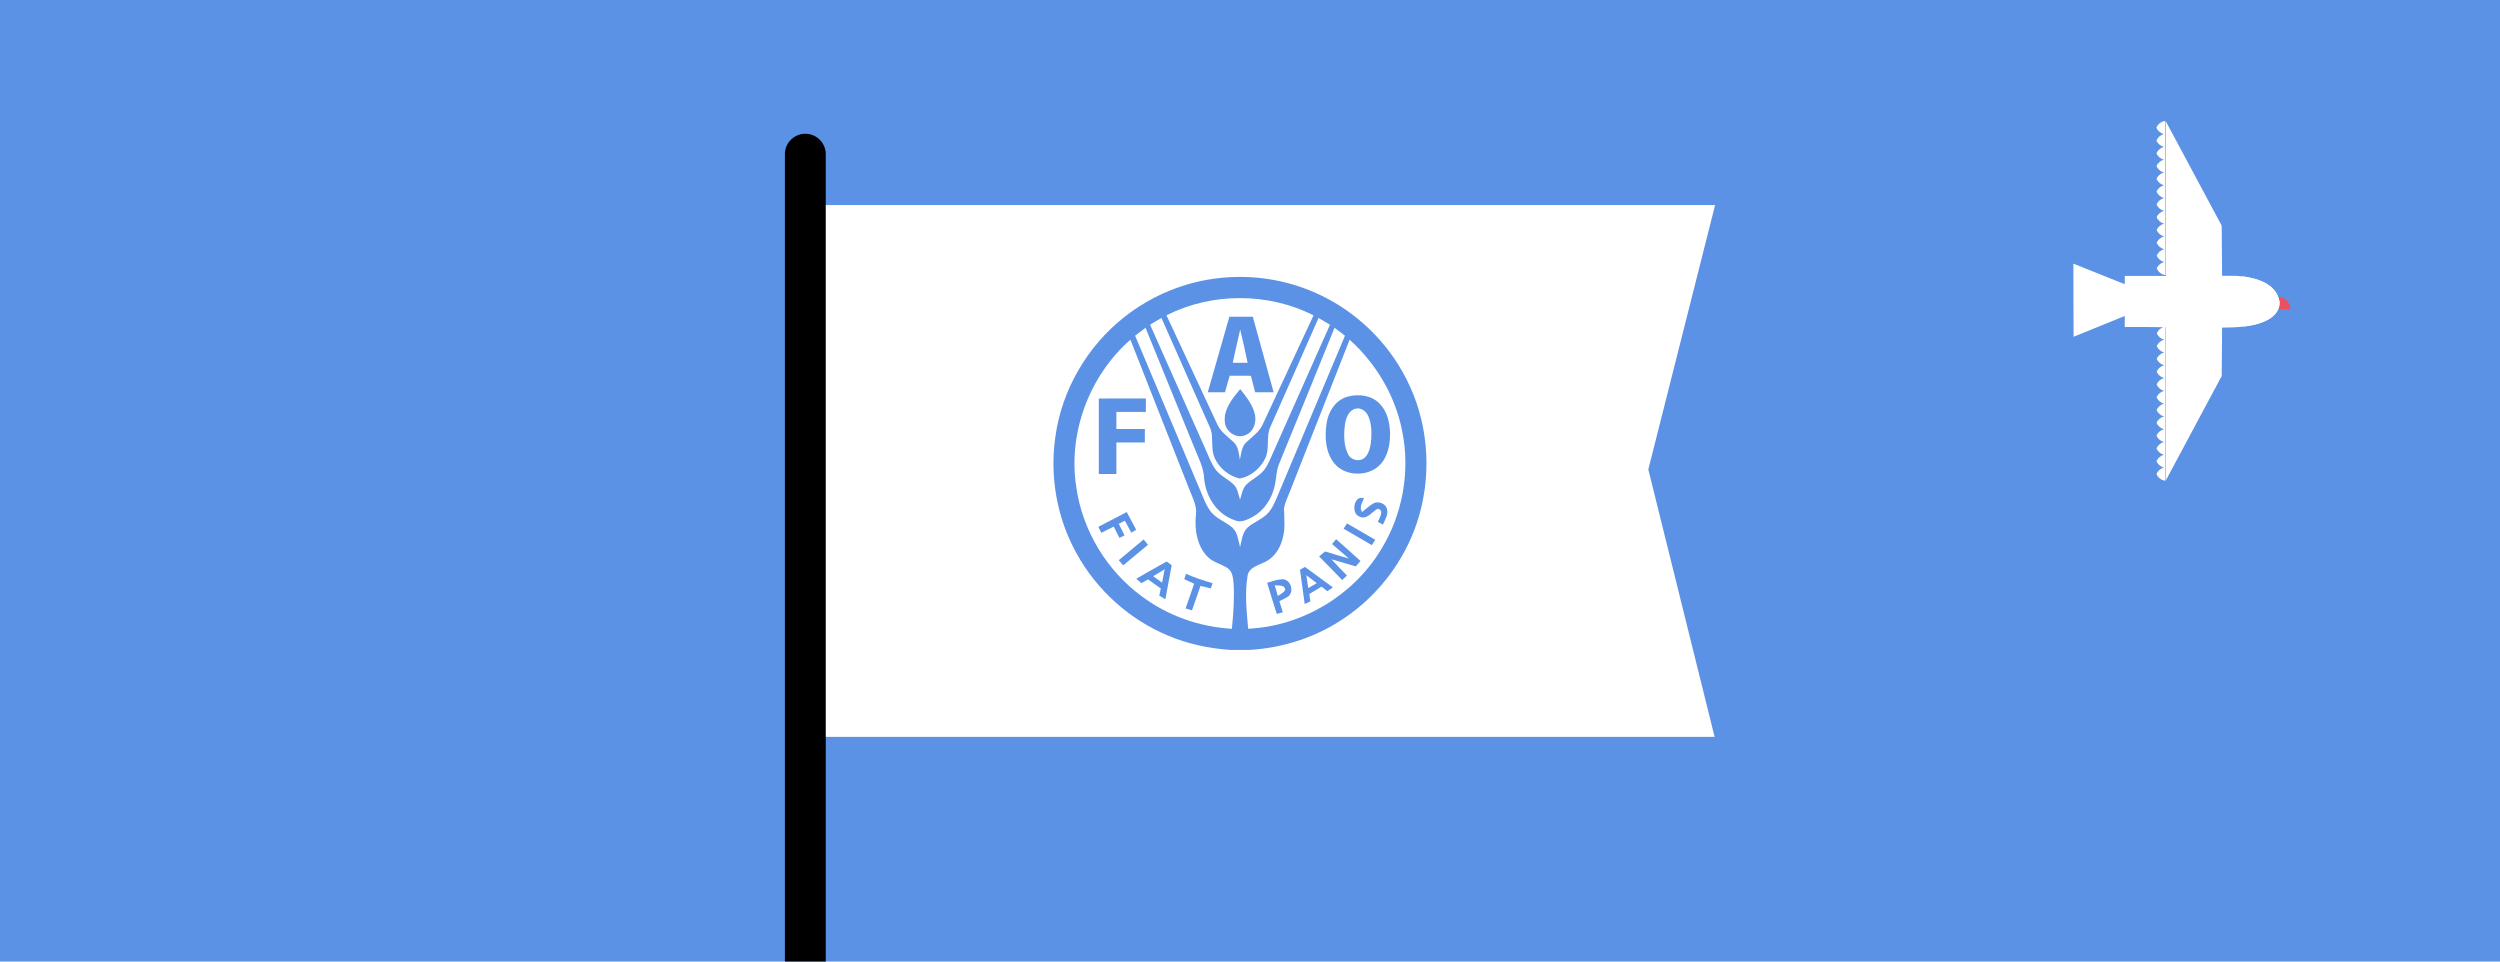 <?xml version="1.0" encoding="utf-8"?>
<!DOCTYPE svg PUBLIC "-//W3C//DTD SVG 1.1//EN" "http://www.w3.org/Graphics/SVG/1.1/DTD/svg11.dtd">
<svg version="1.1" xmlns="http://www.w3.org/2000/svg" xmlns:xlink="http://www.w3.org/1999/xlink" x="0px" y="0px" width="520px"
	 height="100%" viewBox="0 0 520 200" enable-background="new 0 0 520 200" xml:space="preserve" preserveAspectRatio="none">
<g id="FONDS">
	<rect x="0" fill="#5B92E5" width="520" height="200"/>
</g>
<g id="ILLUS">
	<g>
		<path fill="#FFFFFF" d="M452.045,58.825c-0.829,0.11-1.517,0.661-1.82,1.411c0.308,0.748,0.998,1.296,1.828,1.402L452.045,58.825z
			"/>
		<path fill="#FFFFFF" d="M452.052,61.486c-0.829,0.109-1.517,0.659-1.82,1.411c0.308,0.748,0.998,1.296,1.827,1.401L452.052,61.486
			z"/>
		<path fill="#FFFFFF" d="M452.059,64.146c-0.828,0.109-1.517,0.66-1.82,1.41c0.309,0.748,0.998,1.296,1.829,1.402L452.059,64.146z"
			/>
		<path fill="#EB5060" d="M473.74,61.762c0.032-0.003,0.065-0.006,0.1-0.006c1.413-0.004,2.563,1.139,2.566,2.552
			c0,0.013-0.001,0.022-0.001,0.033l-2.658,0.008L473.74,61.762z"/>
		<path fill="#FFFFFF" d="M464.701,62.596c-0.005-1.934,0.675-3.71,1.812-5.098c2.617,0.323,6.928,1.417,7.598,5.121
			c0,0,0.986,4.292-7.363,5.294C465.484,66.499,464.707,64.641,464.701,62.596z"/>
		<circle fill="#FFFFFF" cx="469.929" cy="60.756" r="0.854"/>
		<g>
			<path fill="#FFFFFF" d="M450.083,27.893c-0.698,0.187-1.271,0.673-1.539,1.334c0.271,0.659,0.847,1.143,1.545,1.325
				c-0.697,0.188-1.271,0.674-1.539,1.335c0.271,0.659,0.846,1.143,1.544,1.326c-0.697,0.187-1.27,0.674-1.537,1.334
				c0.27,0.66,0.846,1.143,1.545,1.326c-0.697,0.187-1.271,0.674-1.538,1.335c0.27,0.659,0.847,1.143,1.544,1.326
				c-0.697,0.186-1.271,0.673-1.537,1.333c0.27,0.66,0.846,1.144,1.544,1.326c-0.697,0.187-1.27,0.673-1.539,1.335
				c0.271,0.659,0.847,1.143,1.545,1.326c-0.697,0.187-1.271,0.673-1.538,1.334c0.27,0.66,0.846,1.143,1.544,1.326
				c-0.697,0.186-1.27,0.672-1.538,1.334c0.271,0.659,0.847,1.144,1.545,1.326c-0.698,0.187-1.271,0.673-1.539,1.334
				c0.271,0.66,0.847,1.143,1.546,1.326c-0.698,0.187-1.271,0.673-1.539,1.334c0.271,0.659,0.847,1.144,1.545,1.326
				c-0.697,0.187-1.271,0.673-1.539,1.335c0.309,0.748,0.998,1.295,1.828,1.4l-0.008-2.812h0l-0.006-2.508c0,0,0,0,0,0l-0.008-2.812
				h0l-0.007-2.66h0l-0.006-2.508c0,0,0,0,0,0l-0.007-2.661c0,0,0,0,0,0l-0.008-2.812c0,0,0,0,0,0l-0.008-2.509c0,0,0.001,0,0.001,0
				l-0.008-2.659c0,0,0,0,0,0l-0.008-2.814h0l-0.006-2.659h0l-0.007-2.661c-0.829,0.11-1.516,0.662-1.819,1.412
				C448.808,27.226,449.384,27.71,450.083,27.893z"/>
			<path fill="#FFFFFF" d="M474.11,62.619c-0.974-5.376-9.616-5.256-9.616-5.256l-2.302,0.006l-0.083-10.44L450.461,25.18
				l0.004,1.689l0.061,30.523h-8.576v1.723l-10.689-4.275l0.041,15.211l10.648-4.326v2.293h4.864
				c0.907,0.012,1.974,0.025,3.125,0.039c-0.597,0.223-1.08,0.677-1.323,1.267c0.268,0.662,0.841,1.147,1.539,1.334
				c-0.698,0.183-1.274,0.667-1.545,1.326c0.268,0.661,0.841,1.147,1.539,1.334c-0.698,0.183-1.274,0.667-1.545,1.326
				c0.268,0.661,0.84,1.148,1.538,1.334c-0.698,0.183-1.274,0.667-1.545,1.326c0.268,0.662,0.841,1.147,1.538,1.334
				c-0.698,0.183-1.274,0.666-1.544,1.326c0.267,0.662,0.84,1.148,1.538,1.334c-0.699,0.183-1.274,0.667-1.545,1.326
				c0.268,0.661,0.84,1.148,1.538,1.335c-0.698,0.184-1.273,0.667-1.543,1.325c0.266,0.662,0.84,1.149,1.539,1.335
				c-0.699,0.182-1.276,0.666-1.546,1.325c0.267,0.662,0.84,1.149,1.538,1.335c-0.699,0.183-1.275,0.666-1.545,1.326
				c0.267,0.661,0.84,1.148,1.538,1.334c-0.699,0.183-1.273,0.666-1.545,1.326c0.268,0.662,0.841,1.148,1.539,1.335
				c-0.698,0.182-1.274,0.665-1.545,1.325c0.268,0.661,0.841,1.148,1.539,1.334c-0.699,0.183-1.275,0.667-1.545,1.326
				c0.304,0.751,0.99,1.301,1.819,1.412l0.007-2.661h0l0.006-2.659h0l0.008-2.813c0,0,0,0,0,0l0.008-2.66c0,0-0.001,0-0.001,0
				l0.008-2.509c0,0,0,0,0,0l0.008-2.812c0,0,0,0,0,0l0.007-2.66c0,0,0,0,0,0l0.006-2.508h0l0.007-2.66h0l0.008-2.812c0,0,0,0,0,0
				l0.006-2.508h0l0.007-2.672c0.027,0,0.055,0.001,0.082,0.001l-0.06,30.22l-0.004,1.689l11.647-21.749l0.08-10.074
				c0.52-0.004,0.833-0.014,0.863-0.029C475.375,68.09,474.11,62.619,474.11,62.619z"/>
		</g>
	</g>
	<g>
		<polygon fill="#FFFFFF" points="170.168,42.656 356.741,42.656 342.851,97.645 356.639,153.273 170.168,153.273 		"/>
		<g>
			<path fill="#5B92E5" d="M234.002,65.837c5.675-4.455,12.619-7.282,19.795-8.022c7.533-0.818,15.302,0.637,22.016,4.146
				c7.642,3.968,13.894,10.533,17.439,18.38c4.059,8.846,4.54,19.237,1.446,28.453c-2.625,7.842-7.859,14.777-14.657,19.482
				c-5.91,4.141-12.992,6.505-20.188,6.909h-3.909c-4.428-0.302-8.836-1.218-12.935-2.958c-8.05-3.327-14.888-9.473-19.081-17.111
				c-4.088-7.325-5.628-16.017-4.405-24.312C220.869,81.024,226.22,71.895,234.002,65.837z"/>
			<path fill="#FFFFFF" d="M242.625,65.583c9.466-4.778,21.128-4.77,30.594,0.01c-3.504,7.506-7.005,15.021-10.503,22.534
				c-0.687,1.657-2.218,2.659-3.463,3.852c-1.023,0.922-1.07,2.389-1.354,3.637c-0.228-1.271-0.288-2.746-1.335-3.668
				c-1.231-1.187-2.741-2.178-3.428-3.813C249.625,80.624,246.15,73.091,242.625,65.583z"/>
			<path fill="#5B92E5" d="M255.708,65.881c1.62,0,3.249,0,4.873,0c1.429,5.244,2.9,10.478,4.338,15.717
				c-1.282-0.004-2.565-0.004-3.849-0.01c-0.302-1.14-0.596-2.285-0.886-3.426c-1.469-0.014-2.936-0.018-4.404-0.014
				c-0.332,1.146-0.652,2.295-0.99,3.445c-1.192-0.005-2.384,0-3.576-0.005C252.701,76.35,254.234,71.125,255.708,65.881z"/>
			<path fill="#FFFFFF" d="M239.213,67.53c0.787-0.469,1.578-0.939,2.366-1.407c3.092,6.947,6.14,13.908,9.226,20.855
				c0.525,1.24,1.283,2.454,1.291,3.841c0.094,1.537-0.077,3.171,0.628,4.597c0.981,2.035,2.923,3.598,5.119,4.119
				c2.276-0.396,4.278-2.061,5.282-4.119c1.062-2.088,0.127-4.567,1.131-6.664c3.362-7.529,6.668-15.079,10.003-22.621
				c0.793,0.47,1.584,0.943,2.378,1.421c-3.93,8.858-7.887,17.705-11.817,26.563c-0.568,1.248-1.042,2.571-1.899,3.663
				c-1.036,1.288-2.624,1.941-3.769,3.113c-0.744,0.847-0.891,2.022-1.229,3.065c-0.351-1.124-0.481-2.455-1.424-3.276
				c-1.209-1.097-2.784-1.787-3.75-3.142c-0.854-1.24-1.355-2.678-1.98-4.038C246.922,84.843,243.059,76.191,239.213,67.53z"/>
			<path fill="#FFFFFF" d="M236.104,69.825c0.72-0.551,1.444-1.107,2.165-1.653c3.38,8.338,6.79,16.667,10.179,25.005
				c0.817,2.048,1.903,4.046,2.009,6.298c0.311,3.749,2.617,7.462,6.292,8.702c1.292,0.65,2.674-0.068,3.824-0.679
				c2.362-1.296,3.938-3.741,4.535-6.327c0.379-1.546,0.318-3.19,0.938-4.676c3.855-9.435,7.718-18.867,11.535-28.315
				c0.721,0.551,1.448,1.102,2.174,1.648c-4.699,11.227-9.464,22.428-14.159,33.649c-0.542,1.244-1.093,2.543-2.097,3.495
				c-1.197,1.158-2.845,1.691-4.068,2.819c-1.062,1.059-1.144,2.656-1.501,4.029c-0.354-1.369-0.464-2.944-1.516-3.999
				c-1.217-1.141-2.879-1.67-4.062-2.854c-0.85-0.81-1.396-1.874-1.855-2.937C245.723,92.621,240.868,81.241,236.104,69.825z"/>
			<path fill="#FFFFFF" d="M257.959,68.55c0.575,2.291,1.051,4.602,1.548,6.908c-1.033,0-2.065,0-3.097,0
				C256.925,73.155,257.411,70.849,257.959,68.55z"/>
			<path fill="#FFFFFF" d="M223.878,101.39c-1.786-11.291,2.683-23.219,11.249-30.734c4.11,10.451,8.223,20.907,12.34,31.358
				c0.631,1.658,1.59,3.332,1.274,5.17c-0.278,2.953,0.202,6.194,2.273,8.453c1.15,1.305,2.947,1.619,4.348,2.549
				c1.029,0.723,1.12,2.102,1.228,3.246c0.181,3.121-0.047,6.251-0.361,9.36c-6.724-0.397-13.344-2.705-18.739-6.759
				C230.188,118.686,225.167,110.348,223.878,101.39z"/>
			<path fill="#FFFFFF" d="M268.406,101.971c4.102-10.439,8.217-20.873,12.314-31.311c5.501,4.945,9.467,11.609,10.907,18.884
				c1.763,8.424,0.139,17.486-4.389,24.794c-5.785,9.564-16.449,15.927-27.623,16.435c-0.311-3.655-0.73-7.382-0.116-11.023
				c0.262-1.653,2.031-2.106,3.315-2.721c2.099-0.848,3.468-2.897,3.979-5.042c0.595-2.013,0.315-4.127,0.282-6.189
				C267.259,104.45,267.938,103.236,268.406,101.971z"/>
			<path fill="#5B92E5" d="M254.773,87.825c-0.308-2.702,1.578-4.946,3.186-6.895c1.238,1.583,2.577,3.211,3.047,5.212
				c0.396,1.636-0.218,3.694-1.902,4.331C257.226,91.369,254.934,89.832,254.773,87.825z"/>
			<path fill="#5B92E5" d="M280.295,82.505c2.268-0.624,5.003-0.31,6.676,1.473c1.55,1.567,2.08,3.838,2.157,5.974
				c0.041,2.042-0.287,4.18-1.429,5.916c-2.158,3.31-7.619,3.56-10.134,0.55c-1.927-2.372-2.071-5.673-1.601-8.574
				C276.347,85.483,277.898,83.156,280.295,82.505z"/>
			<path fill="#5B92E5" d="M228.549,82.889c3.264-0.004,6.525-0.004,9.792-0.004c0,0.934,0,1.864,0,2.798c-2.043,0-4.088,0-6.133,0
				c0,1.184,0,2.368,0,3.552c1.977,0,3.947,0,5.923,0c-0.002,0.934-0.002,1.863-0.009,2.793c-1.971,0.004-3.942,0.004-5.914,0.004
				c0,2.188,0,4.378,0,6.565c-1.217,0-2.439,0-3.659,0C228.549,93.357,228.549,88.123,228.549,82.889z"/>
			<path fill="#FFFFFF" d="M282.016,84.992c1.029-0.234,2.08,0.479,2.503,1.396c0.741,1.521,0.79,3.271,0.704,4.929
				c-0.13,1.317-0.323,2.776-1.263,3.788c-1.019,1.076-2.989,0.672-3.579-0.658c-0.929-1.916-0.887-4.159-0.625-6.225
				C279.972,86.909,280.545,85.295,282.016,84.992z"/>
			<path fill="#5B92E5" d="M282.848,107.489c-1.963-0.577-1.229-4.7,0.865-3.817c-0.435,0.9-1.025,1.873-0.4,2.836
				c0.813-0.633,1.555-1.377,2.467-1.864c0.993-0.426,2.429,0.095,2.698,1.198c0.366,1.166-0.4,2.251-0.834,3.275
				c-0.263-0.137-0.794-0.422-1.055-0.563c0.338-0.815,1.411-2.398-0.006-2.743C285.375,106.396,284.372,108.156,282.848,107.489z"
				/>
			<path fill="#5B92E5" d="M228.46,109.581c1.975-1.007,3.941-2.036,5.901-3.077c0.645,1.239,1.3,2.47,1.973,3.693
				c-0.255,0.146-0.77,0.439-1.026,0.581c-0.451-0.822-0.899-1.644-1.345-2.471c-0.42,0.216-0.837,0.426-1.256,0.646
				c0.402,0.801,0.797,1.606,1.193,2.411c-0.267,0.13-0.806,0.383-1.074,0.512c-0.389-0.783-0.781-1.566-1.169-2.35
				c-0.865,0.435-1.731,0.865-2.591,1.3C228.864,110.407,228.662,109.995,228.46,109.581z"/>
			<path fill="#5B92E5" d="M280.163,108.862c1.966,1.128,3.924,2.268,5.882,3.409c-0.172,0.284-0.515,0.844-0.692,1.124
				c-1.957-1.141-3.92-2.273-5.881-3.418C279.701,109.604,279.934,109.233,280.163,108.862z"/>
			<path fill="#5B92E5" d="M232.699,116.523c1.734-1.427,3.452-2.874,5.175-4.316c0.301,0.371,0.603,0.74,0.898,1.111
				c-1.72,1.411-3.432,2.844-5.144,4.27C233.319,117.23,233.009,116.877,232.699,116.523z"/>
			<path fill="#5B92E5" d="M277.065,113.154c0.279-0.332,0.562-0.667,0.841-0.999c1.703,1.498,3.403,3.005,5.08,4.533
				c-0.329,0.375-0.656,0.749-0.982,1.124c-1.687-0.499-3.384-0.99-5.074-1.481c1.054,1.141,2.127,2.264,3.228,3.366
				c-0.326,0.318-0.655,0.641-0.977,0.964c-1.601-1.644-3.177-3.309-4.809-4.92c0.412-0.345,0.829-0.688,1.244-1.034
				c1.648,0.514,3.303,0.996,4.959,1.473C279.394,115.181,278.232,114.17,277.065,113.154z"/>
			<path fill="#5B92E5" d="M236.342,120.381c2.088-1.223,4.204-2.397,6.313-3.586c0.264,0.194,0.791,0.578,1.057,0.771
				c-0.44,2.359-0.886,4.722-1.313,7.085c-0.315-0.189-0.949-0.564-1.268-0.754c0.108-0.498,0.214-0.998,0.318-1.497
				c-0.894-0.624-1.786-1.252-2.669-1.894c-0.458,0.262-0.915,0.529-1.377,0.795C237.142,121.07,236.607,120.61,236.342,120.381z"/>
			<path fill="#5B92E5" d="M270.397,118.504c0.261-0.141,0.774-0.435,1.034-0.581c1.941,1.412,3.875,2.836,5.808,4.252
				c-0.284,0.199-0.849,0.594-1.134,0.793c-0.412-0.314-0.826-0.629-1.238-0.943c-0.844,0.517-1.685,1.025-2.531,1.528
				c0.056,0.388,0.167,1.153,0.225,1.542c-0.299,0.132-0.885,0.408-1.182,0.541C271.048,123.261,270.735,120.881,270.397,118.504z"
				/>
			<path fill="#FFFFFF" d="M239.857,119.852c0.802-0.487,1.601-0.969,2.402-1.455c-0.181,0.934-0.365,1.868-0.551,2.801
				C241.093,120.752,240.474,120.299,239.857,119.852z"/>
			<path fill="#5B92E5" d="M246.314,120.463c0.1-0.275,0.298-0.825,0.395-1.098c1.787,0.771,3.632,1.412,5.507,1.933
				c-0.12,0.361-0.244,0.727-0.366,1.089c-0.713-0.177-1.432-0.349-2.148-0.525c-0.581,1.7-1.175,3.396-1.764,5.092
				c-0.332-0.099-1.004-0.297-1.336-0.396c0.586-1.717,1.189-3.432,1.787-5.144C247.696,121.1,247.008,120.777,246.314,120.463z"/>
			<path fill="#FFFFFF" d="M271.714,119.646c0.725,0.546,1.449,1.093,2.171,1.645c-0.589,0.348-1.178,0.693-1.77,1.033
				C271.982,121.431,271.85,120.536,271.714,119.646z"/>
			<path fill="#5B92E5" d="M263.568,121.225c1.005-0.292,2.013-0.684,3.077-0.74c1.734-0.108,2.622,2.415,1.385,3.517
				c-0.594,0.43-1.274,0.709-1.918,1.036c0.237,0.772,0.472,1.546,0.71,2.317c-0.315,0.085-0.943,0.258-1.258,0.339
				C264.884,125.542,264.212,123.386,263.568,121.225z"/>
			<path fill="#FFFFFF" d="M265.151,121.725c0.775,0.155,2.097-0.185,2.177,0.956c-0.318,0.628-1.015,0.886-1.549,1.287
				C265.555,123.222,265.346,122.474,265.151,121.725z"/>
		</g>
	</g>
	<path d="M171.758,200V32.074c0-2.347-1.903-4.25-4.25-4.25c-2.348,0-4.25,1.903-4.25,4.25V200H171.758z"/>
</g>
</svg>

